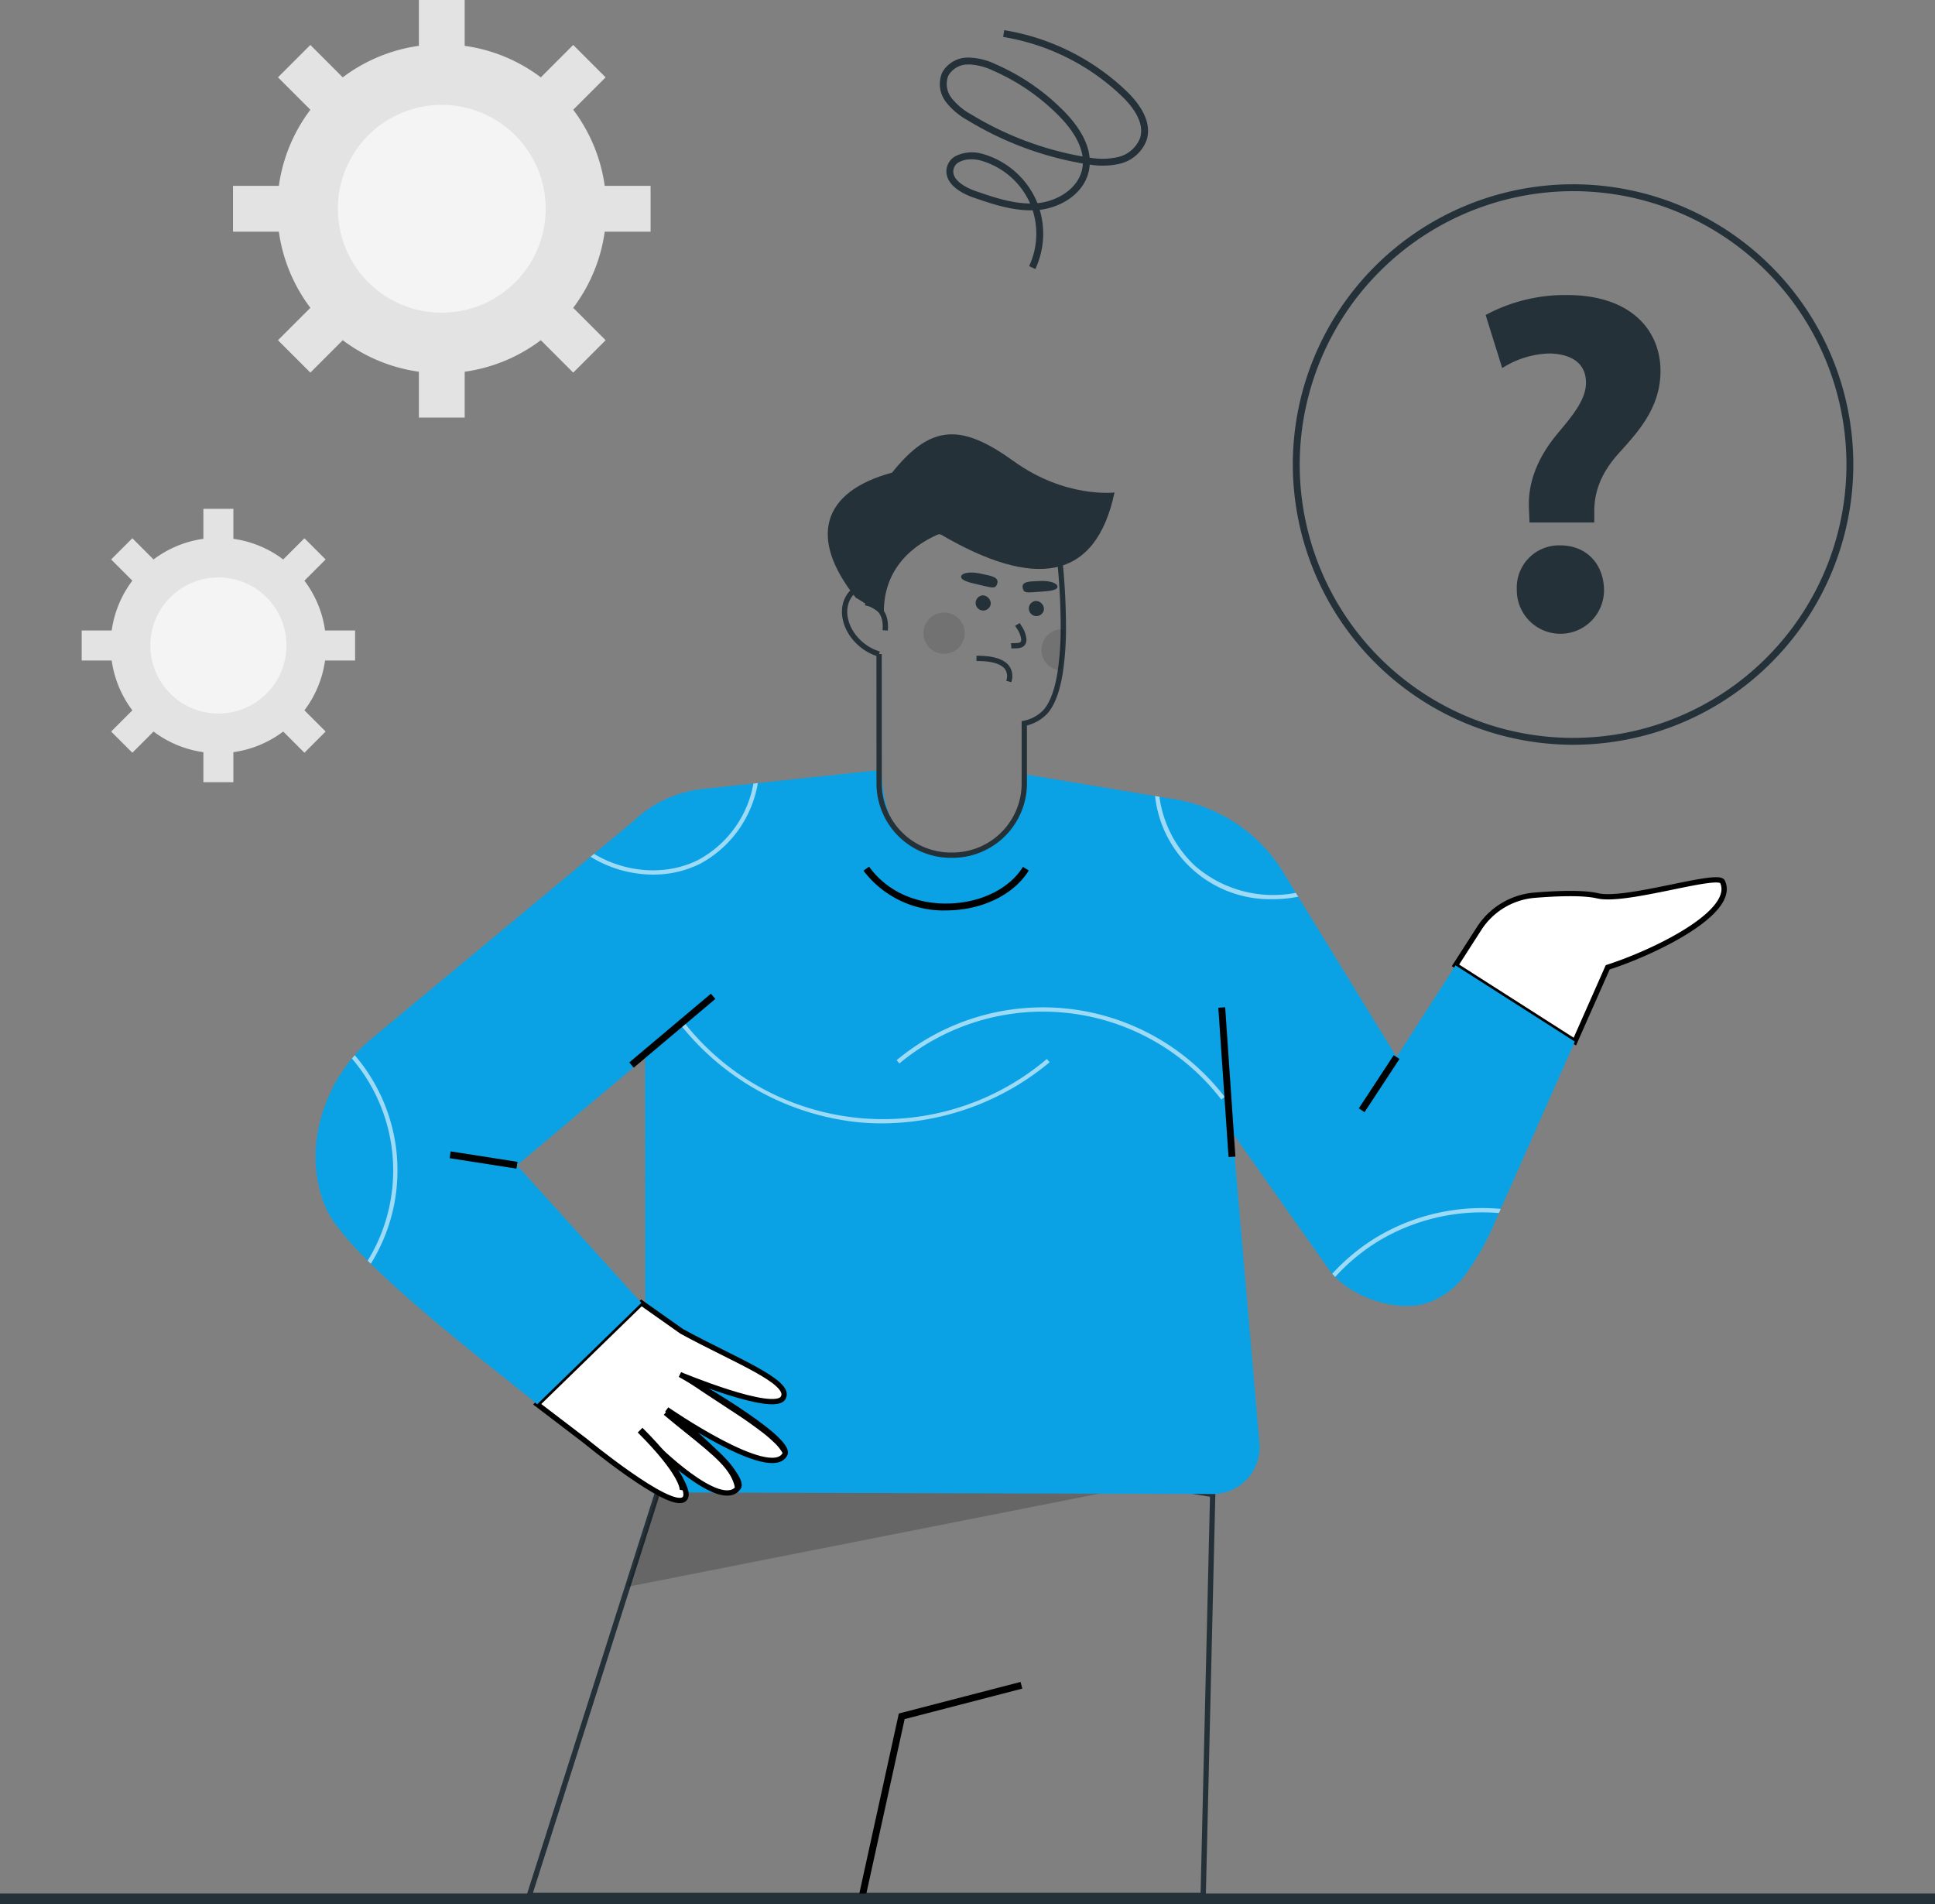 <svg xmlns="http://www.w3.org/2000/svg" xmlns:xlink="http://www.w3.org/1999/xlink" width="365" height="359.181" viewBox="0 0 365 359.181">
  <rect x="0" y="0" width="365" height="359.181" fill="#808080" stroke="none"/>
  <defs>
    <clipPath id="clip-path">
      <rect id="Rectangle_501" data-name="Rectangle 501" width="334.185" height="358.181" fill="none"/>
    </clipPath>
    <clipPath id="clip-path-2">
      <rect id="Rectangle_500" data-name="Rectangle 500" width="334.186" height="358.182" fill="#e3e3e3"/>
    </clipPath>
    <clipPath id="clip-path-3">
      <rect id="Rectangle_492" data-name="Rectangle 492" width="98.232" height="33.76" fill="none"/>
    </clipPath>
    <clipPath id="clip-path-4">
      <rect id="Rectangle_493" data-name="Rectangle 493" width="216.7" height="93.151" fill="none"/>
    </clipPath>
    <clipPath id="clip-path-5">
      <rect id="Rectangle_498" data-name="Rectangle 498" width="7.776" height="7.777"/>
    </clipPath>
    <clipPath id="clip-path-6">
      <rect id="Rectangle_499" data-name="Rectangle 499" width="4.113" height="7.751"/>
    </clipPath>
  </defs>
  <g id="Group_459" data-name="Group 459" transform="translate(15.407)">
    <g id="Group_458" data-name="Group 458" clip-path="url(#clip-path)">
      <g id="Group_457" data-name="Group 457" transform="translate(-0.001 -0.001)">
        <g id="Group_456" data-name="Group 456" clip-path="url(#clip-path-2)">
          <path id="Path_1739" data-name="Path 1739" d="M52.864,234.438A52.863,52.863,0,1,0,0,181.576a52.922,52.922,0,0,0,52.863,52.863m0-104.43A51.566,51.566,0,1,1,1.3,181.576a51.625,51.625,0,0,1,51.568-51.567" transform="translate(228.459 -93.949)" fill="#253138"/>
          <path id="Path_1740" data-name="Path 1740" d="M142.943,248.969l-.09-2.386c-.277-4.687,1.279-9.464,5.416-14.427,2.94-3.49,5.326-6.43,5.326-9.553,0-3.217-2.11-5.33-6.7-5.513a17.355,17.355,0,0,0-9.1,2.757l-3.127-10.013a31.556,31.556,0,0,1,15.344-3.767c12.134,0,17.64,6.707,17.64,14.33,0,6.983-4.317,11.577-7.8,15.437-3.4,3.766-4.78,7.35-4.69,11.483v1.653Zm-2.394,12.68a7.966,7.966,0,0,1,8.184-8.36c4.96,0,8.177,3.49,8.266,8.36a8.226,8.226,0,1,1-16.451,0" transform="translate(130.162 -150.412)" fill="#253138"/>
          <path id="Path_1741" data-name="Path 1741" d="M840.025,43.7V35.061h8.649A30.879,30.879,0,0,1,854.619,20.7l-6.114-6.114,6.11-6.11,6.114,6.114a30.878,30.878,0,0,1,14.359-5.945V0h8.641V8.646a30.877,30.877,0,0,1,14.36,5.945L904.2,8.477l6.11,6.11L904.2,20.7a30.879,30.879,0,0,1,5.945,14.359h8.649V43.7h-8.649A30.878,30.878,0,0,1,904.2,58.062l6.114,6.114-6.11,6.11-6.114-6.114a30.882,30.882,0,0,1-14.36,5.945v8.649h-8.641V70.117a30.883,30.883,0,0,1-14.359-5.945l-6.114,6.114-6.11-6.11,6.114-6.114A30.878,30.878,0,0,1,848.674,43.7Z" transform="translate(-811.48 0.003)" fill="#e3e3e3"/>
          <path id="Path_1742" data-name="Path 1742" d="M913.264,92.841a19.6,19.6,0,1,0,19.6-19.6,19.6,19.6,0,0,0-19.6,19.6" transform="translate(-864.939 -53.457)" fill="#f4f4f4"/>
          <path id="Path_1743" data-name="Path 1743" d="M1046.373,383.965v-5.659h5.664a20.225,20.225,0,0,1,3.894-9.4l-4-4,4-4,4,4a20.227,20.227,0,0,1,9.4-3.893v-5.664h5.659v5.664a20.223,20.223,0,0,1,9.4,3.893l4-4,4,4-4,4a20.221,20.221,0,0,1,3.893,9.4h5.664v5.659h-5.664a20.221,20.221,0,0,1-3.893,9.4l4,4-4,4-4-4a20.22,20.22,0,0,1-9.4,3.893v5.664h-5.659v-5.664a20.224,20.224,0,0,1-9.4-3.893l-4,4-4-4,4-4a20.224,20.224,0,0,1-3.894-9.4Z" transform="translate(-1046.373 -259.372)" fill="#e3e3e3"/>
          <path id="Path_1744" data-name="Path 1744" d="M1094.336,416.145a12.839,12.839,0,1,0,12.839-12.839,12.838,12.838,0,0,0-12.839,12.839" transform="translate(-1081.382 -294.382)" fill="#f4f4f4"/>
          <path id="Path_1745" data-name="Path 1745" d="M510.625,66.143a15.832,15.832,0,0,0,.827-11.171c3.875-.457,8.35-2.934,9.28-7.415a8,8,0,0,0,.151-1.125,14.546,14.546,0,0,0,5.473-.119,7.153,7.153,0,0,0,5.255-4.49c1.119-3.552-1.443-6.989-3.791-9.248a43.517,43.517,0,0,0-23.068-11.5l-.2,1.28A42.206,42.206,0,0,1,526.921,33.51c2.083,2,4.373,5.005,3.453,7.923a5.926,5.926,0,0,1-4.331,3.621,13.618,13.618,0,0,1-5.184.066c-.322-3.394-2.619-6.48-4.714-8.636a41.118,41.118,0,0,0-12.963-8.96,12.23,12.23,0,0,0-5.305-1.277,5.535,5.535,0,0,0-4.847,2.864,5.54,5.54,0,0,0,.731,5.508,13.218,13.218,0,0,0,4.1,3.462,62.221,62.221,0,0,0,21.713,8.147l.018,0a6.689,6.689,0,0,1-.133,1.061c-.782,3.77-4.822,6.082-8.41,6.418l-.034,0q-.145-.371-.312-.735a15.8,15.8,0,0,0-10.011-8.55,6.989,6.989,0,0,0-5.169.44,3.3,3.3,0,0,0-1.591,2.125c-.524,2.286,1.39,4.416,5.122,5.7,3.385,1.163,7.191,2.453,11.068,2.37a14.51,14.51,0,0,1-.672,10.525ZM498.553,45.435a6.73,6.73,0,0,1,1.793.243,14.488,14.488,0,0,1,9.18,7.84q.058.127.114.254c-3.506-.017-7.019-1.224-10.162-2.3-1.139-.392-4.816-1.851-4.28-4.183a2.011,2.011,0,0,1,.99-1.3,4.751,4.751,0,0,1,2.366-.549m-.388-17.9a11.657,11.657,0,0,1,4.5,1.176,39.774,39.774,0,0,1,12.549,8.675c1.865,1.917,3.909,4.616,4.314,7.516a60.92,60.92,0,0,1-20.99-7.929,12.131,12.131,0,0,1-3.717-3.1,4.315,4.315,0,0,1-.623-4.2,4.238,4.238,0,0,1,3.728-2.128q.119,0,.237,0" transform="translate(-330.733 -15.384)" fill="#253138"/>
          <path id="Path_1746" data-name="Path 1746" d="M447.432,1075.26H574.541l1.793-75.632L564.2,997.64l-87.494-14.368-10.738,33.76Z" transform="translate(-362.989 -717.712)" fill="none" stroke="#253138" stroke-width="1"/>
          <g id="Group_446" data-name="Group 446" transform="translate(102.98 265.56)" opacity="0.2">
            <g id="Group_445" data-name="Group 445">
              <g id="Group_444" data-name="Group 444" clip-path="url(#clip-path-3)">
                <path id="Path_1747" data-name="Path 1747" d="M492.352,1017.032l98.232-19.392L503.09,983.272Z" transform="translate(-492.351 -983.272)"/>
              </g>
            </g>
          </g>
          <path id="Path_1748" data-name="Path 1748" d="M581.68,1215.668l7.441-33.9,22.193-5.753-.325-1.255-22.963,5.953-7.612,34.673Z" transform="translate(-433.884 -857.486)"/>
          <path id="Path_1749" data-name="Path 1749" d="M523.449,638.347l7.116,82.178a8.829,8.829,0,0,1-8.821,9.591l-98.235-.275a8.829,8.829,0,0,1-8.8-8.61l-.054-105.491,47.042-1.567,44.94,2.286Z" transform="translate(-308.401 -448.298)" fill="#0aa2e5"/>
          <path id="Path_1750" data-name="Path 1750" d="M773.217,915.371c9.721,5.331,20.886,9.551,19.128,12.543s-19.442-4.39-19.442-4.39,21.372,11.993,19.756,15.052c-2.685,5.082-22.264-8.467-22.264-8.467s15.3,12.184,13.484,14.738c-3.3,4.639-15.993-8.153-15.993-8.153,2.195,2.195,7.642,8.917,5.75,10.359-2.729,2.079-18.711-11.091-18.711-11.091l-8.971-6.841L765.607,910Z" transform="translate(-660.026 -664.228)" fill="#fff" stroke="#000" stroke-width="1"/>
          <path id="Path_1751" data-name="Path 1751" d="M94.684,623.72a13.776,13.776,0,0,1,10.47-6.29c4.143-.339,9.13-.536,11.906.117,5.331,1.254,22.7-4.474,23.539-2.651,2.669,5.782-12.877,13.312-21.657,16.134l-6.2,14.013L90.227,630.661Z" transform="translate(168.914 -448.562)" fill="#fff" stroke="#000" stroke-width="1"/>
          <path id="Path_1752" data-name="Path 1752" d="M205.523,584.178l48.916-40.628a22.261,22.261,0,0,1,13.07-6.094l33.782-3.61s-.373,18.9,14.708,15.786,11.8-15.037,11.8-15.037l28.862,4.81a29.6,29.6,0,0,1,20.3,13.615l21.473,35,11.11-17.3L432.05,585.1l-14.93,33.725a46.843,46.843,0,0,1-5.786,10.313,14.681,14.681,0,0,1-8.014,5.536c-5.831,1.294-14.206-1.693-17.66-6.587l-36.119-51.169L279.5,569l-46.993,39.431,23.472,25.962-19.653,19.122c-5.762-4.959-35.508-27.044-39.851-37-4.875-11.17-.22-24.925,9.049-32.337" transform="translate(-150.397 -388.619)" fill="#0aa2e5"/>
          <path id="Path_1753" data-name="Path 1753" d="M824.156,1009.141c.1-.506.178-3.458-8.274-11.91l-.886.886c8.042,8.043,7.926,10.788,7.924,10.815Z" transform="translate(-710.103 -727.901)"/>
          <path id="Path_1754" data-name="Path 1754" d="M789.94,999.4l1.236-.213c-.672-3.9-4.03-6.614-9.593-11.1-1.3-1.05-2.731-2.2-4.279-3.494l-.8.963c1.555,1.3,2.989,2.453,4.3,3.508,5.333,4.3,8.552,6.9,9.143,10.339" transform="translate(-666.705 -718.675)"/>
          <path id="Path_1755" data-name="Path 1755" d="M765.537,974.485c-.737-2.129-2.4-3.617-3.963-5.016a56.031,56.031,0,0,0-5.065-3.788c-1.744-1.173-3.527-2.276-5.337-3.329s-3.63-2.084-5.492-3.045l-.259.416c1.689,1.245,3.434,2.4,5.171,3.559l5.227,3.433c1.747,1.128,3.441,2.328,5.084,3.573a24.662,24.662,0,0,1,2.339,1.994,8.655,8.655,0,0,1,1.833,2.366Z" transform="translate(-632.673 -700.22)"/>
          <g id="Group_449" data-name="Group 449" transform="translate(50.983 147.722)" opacity="0.6">
            <g id="Group_448" data-name="Group 448">
              <g id="Group_447" data-name="Group 447" clip-path="url(#clip-path-4)">
                <path id="Path_1756" data-name="Path 1756" d="M1016.8,737.642c.175-.212.349-.424.529-.63a33.335,33.335,0,0,1,3.032,39.345c-.2-.2-.393-.393-.59-.589a32.515,32.515,0,0,0-2.972-38.126" transform="translate(-1016.803 -685.683)" fill="#fff"/>
                <path id="Path_1757" data-name="Path 1757" d="M246.237,856.162a38.007,38.007,0,0,1,8.541-7,38.833,38.833,0,0,1,23.245-5.237l-.346.782a38,38,0,0,0-22.483,5.151,37.23,37.23,0,0,0-8.4,6.9c-.19-.2-.38-.392-.554-.6" transform="translate(-61.323 -763.606)" fill="#fff"/>
                <path id="Path_1758" data-name="Path 1758" d="M785.914,562.1a19.663,19.663,0,0,1-9.011,2.114,22.593,22.593,0,0,1-11.793-3.365l.657-.545c5.9,3.555,13.609,4.25,19.776,1.076a20.422,20.422,0,0,0,10.288-14.336l.834-.089A21.28,21.28,0,0,1,785.914,562.1" transform="translate(-720.101 -546.957)" fill="#fff"/>
                <path id="Path_1759" data-name="Path 1759" d="M388.533,556.1a21.9,21.9,0,0,0,6.69,13.017,22.512,22.512,0,0,0,19.041,5.116l.448.729a23.956,23.956,0,0,1-4.655.465,21.828,21.828,0,0,1-22.348-19.465Z" transform="translate(-236.22 -553.532)" fill="#fff"/>
                <path id="Path_1760" data-name="Path 1760" d="M500.307,721.006l.644-.494a43.216,43.216,0,0,0-61.876-6.93l.517.622a42.409,42.409,0,0,1,60.716,6.8" transform="translate(-336.331 -661.32)" fill="#fff"/>
                <path id="Path_1761" data-name="Path 1761" d="M599.343,732.772A49.57,49.57,0,0,0,631,721.241l-.526-.618a47.711,47.711,0,0,1-68.528-7.032l-.639.5a49.422,49.422,0,0,0,33.321,18.443,46.135,46.135,0,0,0,4.71.24" transform="translate(-499.399 -668.587)" fill="#fff"/>
              </g>
            </g>
          </g>
          <rect id="Rectangle_494" data-name="Rectangle 494" width="1.297" height="12.003" transform="matrix(-0.836, -0.549, 0.549, -0.836, 241.988, 209.792)"/>
          <rect id="Rectangle_495" data-name="Rectangle 495" width="28.235" height="1.296" transform="translate(216.335 218.262) rotate(-93.917)"/>
          <rect id="Rectangle_496" data-name="Rectangle 496" width="1.297" height="20.126" transform="translate(104.133 201.4) rotate(-130.101)"/>
          <path id="Path_1762" data-name="Path 1762" d="M591.477,613.572q.388,0,.779-.014c6.4-.223,12.075-3.1,14.808-7.519l-1.1-.682c-2.509,4.052-7.777,6.7-13.751,6.906-6.375.226-11.939-2.309-15.275-6.943l-1.053.758a18.975,18.975,0,0,0,15.594,7.5" transform="translate(-428.41 -441.835)"/>
          <rect id="Rectangle_497" data-name="Rectangle 497" width="12.759" height="1.296" transform="translate(82.009 220.445) rotate(-171.107)"/>
          <path id="Union_1" data-name="Union 1" d="M-2946.862-2710.958a13.537,13.537,0,0,1-13.529-13.542l-.011-24.4a9.362,9.362,0,0,1-3.173-1.669c-3.341-2.662-4.335-6.97-2.223-9.622a5.793,5.793,0,0,1,5.351-1.93l-1.526-10.694,35.186,2.245a126.414,126.414,0,0,1,1.142,17.006,54.984,54.984,0,0,1-.537,7.739c-.486,3.317-1.371,6.159-2.85,7.817a7.492,7.492,0,0,1-3.977,2.18v11.327a13.547,13.547,0,0,1-13.541,13.542Z" transform="translate(3110.817 2872.277)" fill="none" stroke="#253138" stroke-miterlimit="10" stroke-width="1"/>
          <path id="Path_1766" data-name="Path 1766" d="M526.343,337.455c-.273-7.358,3.913-12.535,10.478-15.336,17.981,10.572,29.482,8.911,33.016-7.786,0,0-9.227,1.153-19.031-5.911s-15.571-7.065-22.924,2.163c-13.264,3.6-15.814,12.326-6.875,23.572Z" transform="translate(-375.011 -221.434)" fill="#253138"/>
          <path id="Path_1768" data-name="Path 1768" d="M605.238,417.418a1.43,1.43,0,1,1-1.508-1.6,1.571,1.571,0,0,1,1.508,1.6" transform="translate(-433.758 -303.509)" fill="#253138"/>
          <path id="Path_1769" data-name="Path 1769" d="M568.053,421.28a1.43,1.43,0,1,1-1.55-1.564,1.571,1.571,0,0,1,1.55,1.564" transform="translate(-386.535 -306.356)" fill="#253138"/>
          <path id="Path_1770" data-name="Path 1770" d="M577.547,439.982c.166-.012.341-.013.518-.014.849-.006,2.271-.017,2.334-1.617a5.339,5.339,0,0,0-1.034-2.745l-.242-.406-.861.5.253.425a4.708,4.708,0,0,1,.891,2.192c-.022.549-.236.654-1.349.663-.2,0-.4,0-.58.016Z" transform="translate(-402.178 -317.662)" fill="#253138"/>
          <path id="Path_1771" data-name="Path 1771" d="M604.489,402.093c-.373,1-1.06.615-3.633.049-1.868-.411-3.282-.846-3.13-1.536s1.789-.917,3.656-.506,3.635.582,3.107,1.993" transform="translate(-431.827 -291.892)" fill="#253138"/>
          <path id="Path_1772" data-name="Path 1772" d="M555.857,407.164c.242,1,.932.742,3.421.6,1.807-.1,3.189-.3,3.122-.974s-1.586-1.139-3.393-1.035-3.493,0-3.15,1.41" transform="translate(-378.329 -296.158)" fill="#253138"/>
          <g id="Group_452" data-name="Group 452" transform="translate(158.791 115.553)" opacity="0.11">
            <g id="Group_451" data-name="Group 451">
              <g id="Group_450" data-name="Group 450" clip-path="url(#clip-path-5)">
                <path id="Path_1773" data-name="Path 1773" d="M628.385,432.143a3.888,3.888,0,1,1-3.461-4.273,3.888,3.888,0,0,1,3.461,4.273" transform="translate(-620.63 -427.849)"/>
              </g>
            </g>
          </g>
          <g id="Group_455" data-name="Group 455" transform="translate(181.059 118.707)" opacity="0.11">
            <g id="Group_454" data-name="Group 454">
              <g id="Group_453" data-name="Group 453" clip-path="url(#clip-path-6)">
                <path id="Path_1774" data-name="Path 1774" d="M555.232,447.273a.269.269,0,0,0,.089,0,55.014,55.014,0,0,0,.536-7.739,3.883,3.883,0,0,0-.626,7.739" transform="translate(-551.744 -439.527)"/>
              </g>
            </g>
          </g>
          <path id="Path_1775" data-name="Path 1775" d="M593.991,463.026a3.345,3.345,0,0,0-.421-3.1c-1.243-1.618-4.023-1.926-6.149-1.883l.017.993c2.676-.05,4.572.488,5.345,1.495a2.38,2.38,0,0,1,.253,2.218Z" transform="translate(-418.642 -334.336)" fill="#253138"/>
          <path id="Path_1776" data-name="Path 1776" d="M678.527,424.911c.276-3.2-1.11-5.129-4.121-5.745l-.2.974c2.538.519,3.565,1.964,3.329,4.686Z" transform="translate(-526.464 -305.958)" fill="#253138"/>
        </g>
      </g>
    </g>
    <path id="Path_1906" data-name="Path 1906" d="M0,0H365" transform="translate(-15.407 358.181)" fill="none" stroke="#253138" stroke-width="2"/>
  </g>
</svg>
